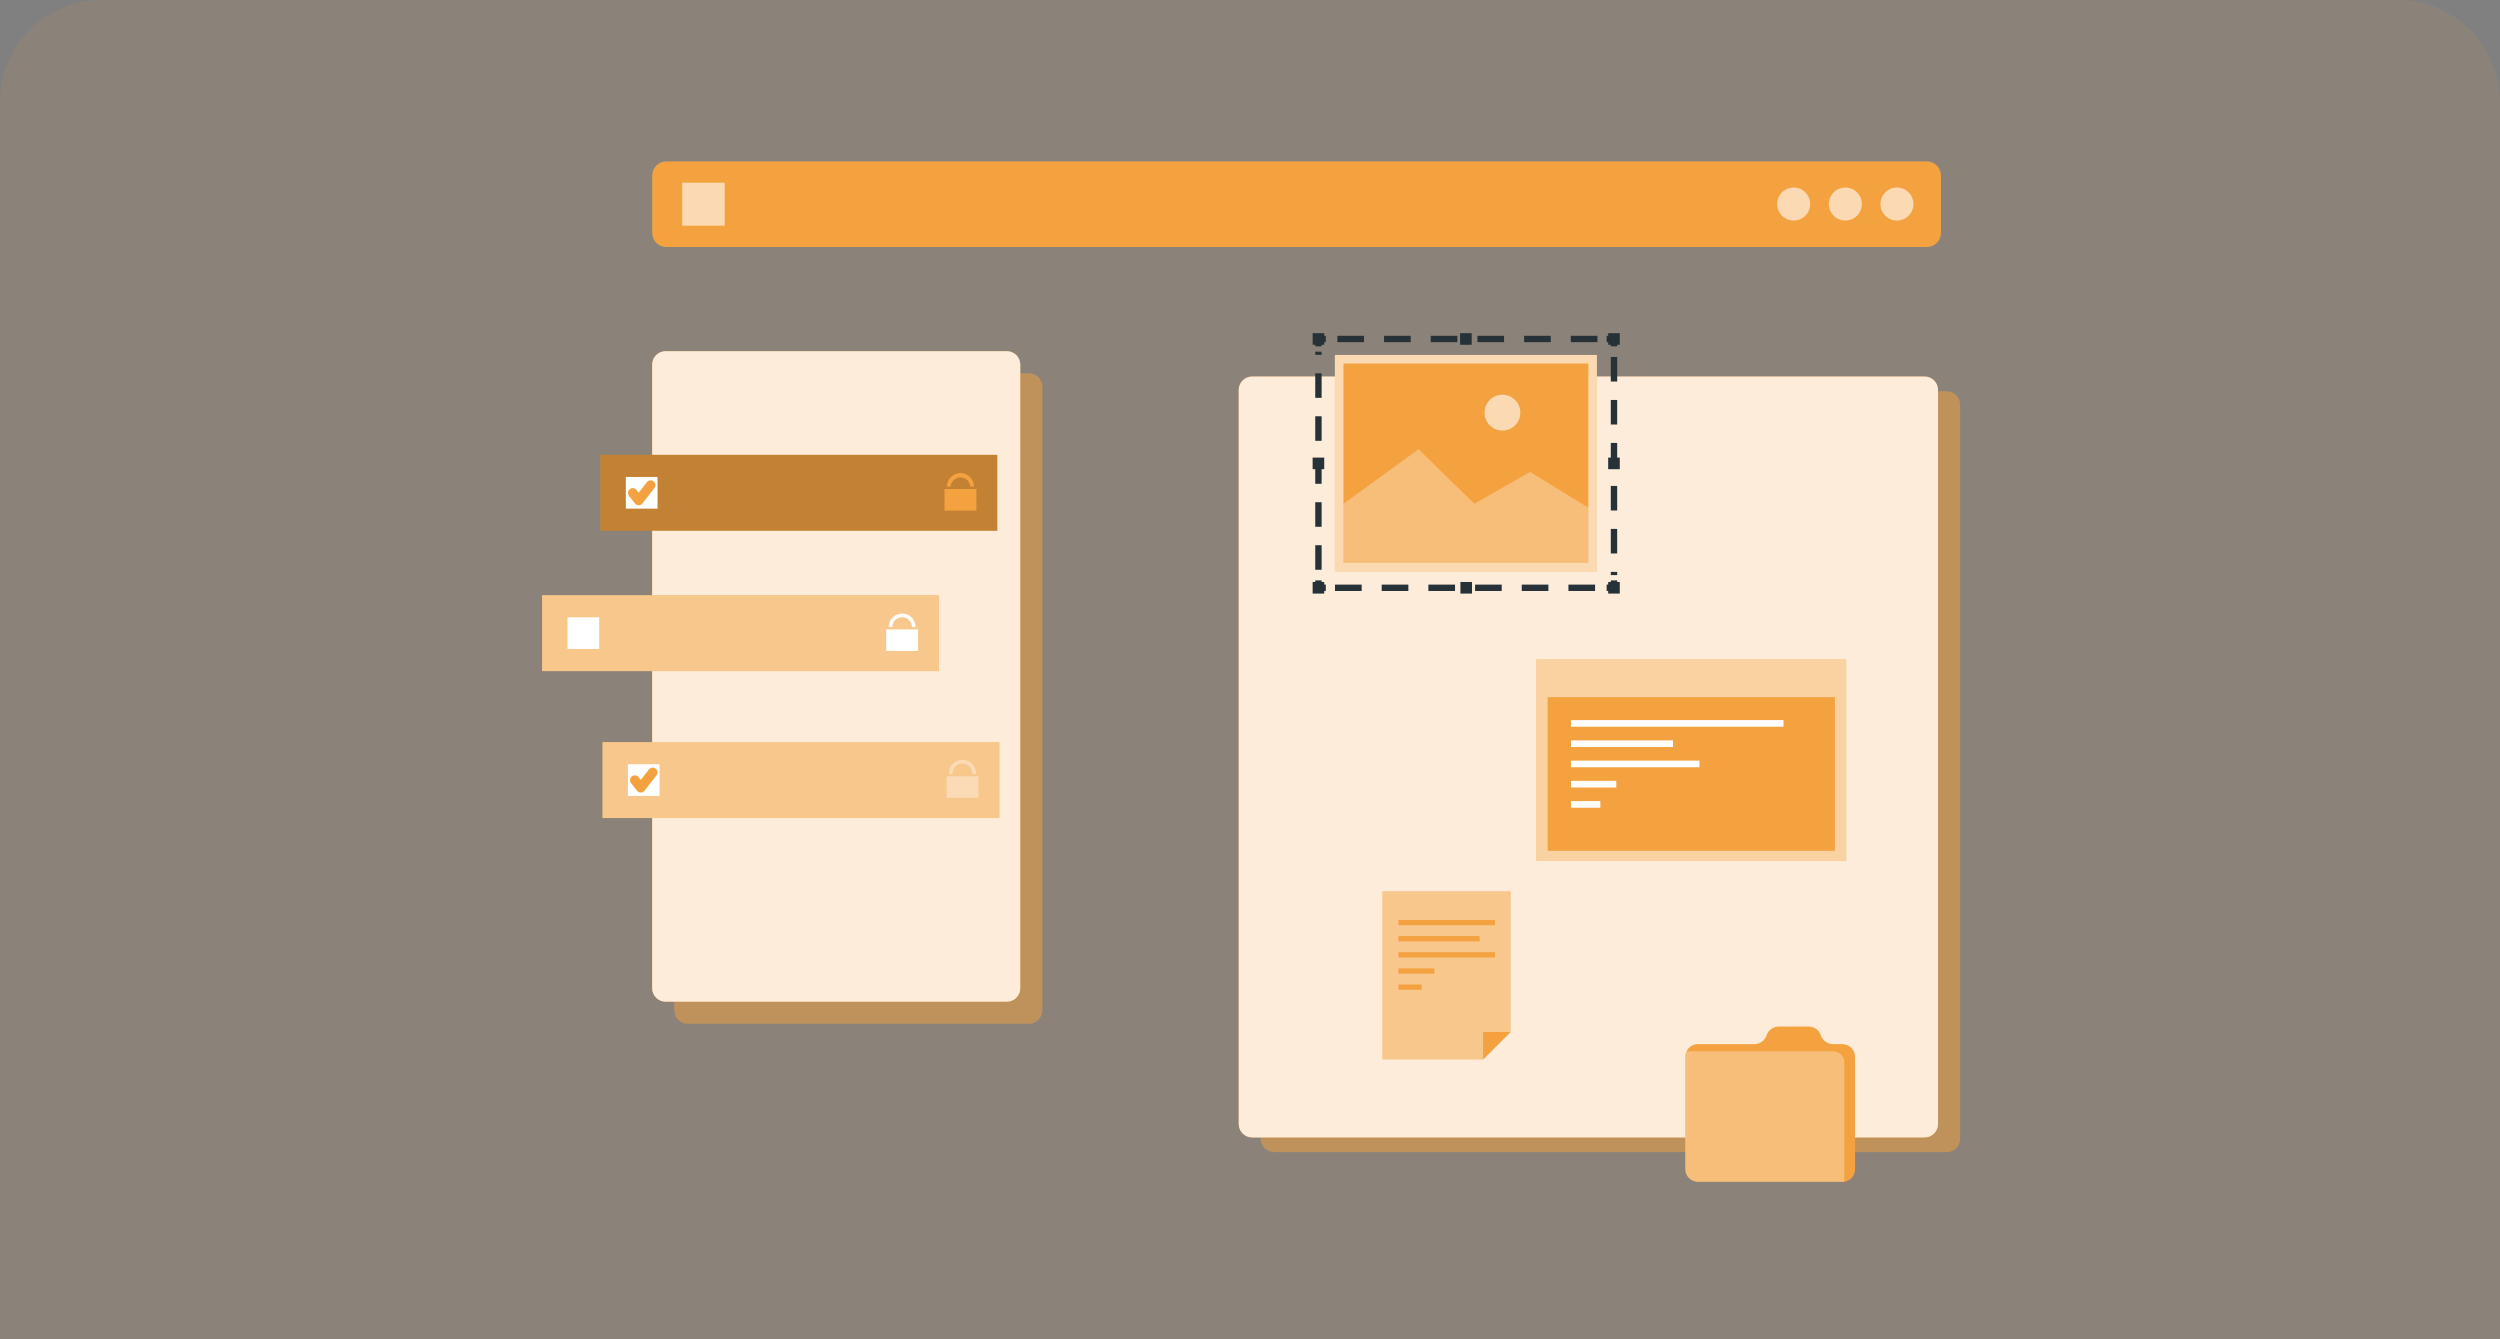 <svg width="392" height="210" viewBox="0 0 392 210" fill="none" xmlns="http://www.w3.org/2000/svg">
<rect x="0" y="0" width="392" height="210" fill="#808080" stroke="none"/>
<path opacity="0.1" d="M0 16C0 7.163 7.163 0 16 0H376C384.837 0 392 7.163 392 16V210H0V16Z" fill="#F4A240"/>
<path opacity="0.5" d="M305.241 61.347H199.802C198.638 61.347 197.695 62.29 197.695 63.453V178.552C197.695 179.715 198.638 180.658 199.802 180.658H305.241C306.404 180.658 307.347 179.715 307.347 178.552V63.453C307.347 62.29 306.404 61.347 305.241 61.347Z" fill="#F4A240"/>
<path d="M301.776 59.039H196.337C195.173 59.039 194.23 59.982 194.23 61.145V176.244C194.23 177.407 195.173 178.35 196.337 178.35H301.776C302.939 178.35 303.882 177.407 303.882 176.244V61.145C303.882 59.982 302.939 59.039 301.776 59.039Z" fill="#F4A240"/>
<path opacity="0.8" d="M301.776 59.039H196.337C195.173 59.039 194.23 59.982 194.23 61.145V176.244C194.23 177.407 195.173 178.35 196.337 178.35H301.776C302.939 178.35 303.882 177.407 303.882 176.244V61.145C303.882 59.982 302.939 59.039 301.776 59.039Z" fill="white"/>
<path opacity="0.5" d="M161.333 58.525H107.829C106.666 58.525 105.723 59.468 105.723 60.631V158.419C105.723 159.582 106.666 160.525 107.829 160.525H161.333C162.496 160.525 163.439 159.582 163.439 158.419V60.631C163.439 59.468 162.496 58.525 161.333 58.525Z" fill="#F4A240"/>
<path d="M157.872 55.063H104.368C103.205 55.063 102.262 56.006 102.262 57.169V154.956C102.262 156.12 103.205 157.063 104.368 157.063H157.872C159.035 157.063 159.978 156.12 159.978 154.956V57.169C159.978 56.006 159.035 55.063 157.872 55.063Z" fill="#F4A240"/>
<path opacity="0.8" d="M157.872 55.063H104.368C103.205 55.063 102.262 56.006 102.262 57.169V154.956C102.262 156.12 103.205 157.063 104.368 157.063H157.872C159.035 157.063 159.978 156.12 159.978 154.956V57.169C159.978 56.006 159.035 55.063 157.872 55.063Z" fill="white"/>
<path d="M302.124 25.31H104.483C103.256 25.31 102.262 26.305 102.262 27.532V36.511C102.262 37.738 103.256 38.732 104.483 38.732H302.124C303.351 38.732 304.345 37.738 304.345 36.511V27.532C304.345 26.305 303.351 25.31 302.124 25.31Z" fill="#F4A240"/>
<path opacity="0.6" d="M283.838 32.021C283.832 32.532 283.676 33.03 283.387 33.453C283.099 33.875 282.693 34.203 282.219 34.394C281.745 34.586 281.225 34.633 280.724 34.53C280.223 34.427 279.764 34.178 279.405 33.814C279.046 33.451 278.802 32.989 278.704 32.487C278.606 31.985 278.659 31.466 278.856 30.994C279.053 30.523 279.385 30.119 279.811 29.836C280.236 29.553 280.736 29.401 281.247 29.401C281.589 29.403 281.928 29.472 282.243 29.604C282.559 29.737 282.845 29.93 283.086 30.174C283.327 30.417 283.517 30.706 283.646 31.023C283.775 31.34 283.84 31.679 283.838 32.021V32.021Z" fill="white"/>
<path opacity="0.6" d="M291.94 32.021C291.934 32.532 291.777 33.03 291.489 33.453C291.201 33.875 290.794 34.203 290.32 34.394C289.846 34.586 289.326 34.633 288.826 34.53C288.325 34.427 287.866 34.178 287.507 33.814C287.147 33.451 286.903 32.989 286.806 32.487C286.708 31.985 286.761 31.466 286.958 30.994C287.155 30.523 287.487 30.119 287.912 29.836C288.338 29.553 288.837 29.401 289.349 29.401C289.691 29.403 290.029 29.472 290.345 29.604C290.661 29.737 290.947 29.93 291.188 30.174C291.428 30.417 291.619 30.706 291.748 31.023C291.877 31.34 291.942 31.679 291.94 32.021V32.021Z" fill="white"/>
<path opacity="0.6" d="M300.033 32.021C300.028 32.533 299.87 33.032 299.581 33.454C299.293 33.877 298.885 34.205 298.41 34.396C297.935 34.587 297.414 34.633 296.913 34.529C296.412 34.424 295.953 34.173 295.594 33.808C295.235 33.443 294.993 32.979 294.897 32.477C294.802 31.974 294.857 31.454 295.057 30.982C295.256 30.511 295.591 30.109 296.019 29.828C296.446 29.546 296.948 29.398 297.46 29.401C298.148 29.409 298.805 29.689 299.287 30.18C299.77 30.671 300.038 31.333 300.033 32.021V32.021Z" fill="white"/>
<path opacity="0.6" d="M113.628 28.651H106.969V35.385H113.628V28.651Z" fill="white"/>
<path d="M156.378 71.318H94.148V83.223H156.378V71.318Z" fill="#F4A240"/>
<path opacity="0.2" d="M156.378 71.318H94.148V83.223H156.378V71.318Z" fill="black"/>
<path d="M103.101 74.787H98.133V79.755H103.101V74.787Z" fill="white"/>
<path d="M99.219 77.285L100.148 78.474L102.017 76.067" stroke="#F4A240" stroke-width="1.5" stroke-linecap="round" stroke-linejoin="round"/>
<path d="M153.099 80.061H148.102V76.679H153.099V80.061ZM150.6 74.18C150.038 74.18 149.499 74.403 149.101 74.8C148.703 75.198 148.478 75.736 148.477 76.298H149.054C149.078 75.905 149.251 75.536 149.538 75.266C149.825 74.996 150.203 74.846 150.597 74.846C150.991 74.846 151.37 74.996 151.657 75.266C151.944 75.536 152.117 75.905 152.141 76.298H152.718C152.716 75.737 152.493 75.199 152.096 74.802C151.699 74.406 151.161 74.182 150.6 74.18Z" fill="#F4A240"/>
<path d="M147.229 93.327H85V105.232H147.229V93.327Z" fill="#F4A240"/>
<path opacity="0.4" d="M147.229 93.327H85V105.232H147.229V93.327Z" fill="white"/>
<path d="M93.957 96.789H88.988V101.758H93.957V96.789Z" fill="white"/>
<path d="M143.95 98.688H138.953V102.064H143.95V98.688Z" fill="white"/>
<path d="M143.572 98.319H142.994C142.994 97.91 142.832 97.518 142.543 97.229C142.254 96.94 141.862 96.778 141.454 96.778C141.045 96.778 140.653 96.94 140.364 97.229C140.075 97.518 139.913 97.91 139.913 98.319H139.336C139.336 97.757 139.559 97.218 139.956 96.821C140.353 96.424 140.892 96.201 141.454 96.201C142.015 96.201 142.554 96.424 142.951 96.821C143.348 97.218 143.572 97.757 143.572 98.319Z" fill="white"/>
<path d="M156.698 116.363H94.469V128.268H156.698V116.363Z" fill="#F4A240"/>
<path opacity="0.4" d="M156.698 116.363H94.469V128.268H156.698V116.363Z" fill="white"/>
<path d="M103.425 119.831H98.457V124.8H103.425V119.831Z" fill="white"/>
<path d="M99.543 122.324L100.472 123.519L102.342 121.112" stroke="#F4A240" stroke-width="1.5" stroke-linecap="round" stroke-linejoin="round"/>
<g opacity="0.6">
<path opacity="0.6" d="M153.419 121.724H148.422V125.1H153.419V121.724Z" fill="white"/>
<path opacity="0.6" d="M153.037 121.36H152.46C152.473 121.15 152.443 120.939 152.371 120.74C152.299 120.542 152.188 120.36 152.043 120.206C151.898 120.053 151.724 119.93 151.53 119.846C151.336 119.763 151.128 119.72 150.917 119.72C150.705 119.72 150.497 119.763 150.303 119.846C150.109 119.93 149.935 120.053 149.79 120.206C149.645 120.36 149.534 120.542 149.462 120.74C149.39 120.939 149.36 121.15 149.373 121.36H148.796C148.781 121.073 148.825 120.785 148.924 120.514C149.024 120.244 149.178 119.997 149.376 119.788C149.575 119.579 149.814 119.412 150.078 119.299C150.343 119.185 150.628 119.126 150.917 119.126C151.205 119.126 151.49 119.185 151.755 119.299C152.019 119.412 152.258 119.579 152.457 119.788C152.655 119.997 152.809 120.244 152.909 120.514C153.008 120.785 153.052 121.073 153.037 121.36Z" fill="white"/>
</g>
<path d="M289.484 103.391H240.891V134.996H289.484V103.391Z" fill="#F4A240"/>
<path opacity="0.5" d="M289.484 103.391H240.891V134.996H289.484V103.391Z" fill="white"/>
<path d="M287.707 109.312H242.668V133.409H287.707V109.312Z" fill="#F4A240"/>
<path d="M279.653 112.912H246.34V113.951H279.653V112.912Z" fill="white"/>
<path d="M262.324 116.092H246.34V117.131H262.324V116.092Z" fill="white"/>
<path d="M266.473 119.266H246.34V120.304H266.473V119.266Z" fill="white"/>
<path d="M253.438 122.439H246.34V123.478H253.438V122.439Z" fill="white"/>
<path d="M250.933 125.613H246.34V126.652H250.933V125.613Z" fill="white"/>
<path d="M290.875 165.713V183.336C290.876 183.813 290.705 184.274 290.394 184.636C290.082 184.997 289.651 185.234 289.179 185.304C289.079 185.312 288.978 185.312 288.879 185.304H266.241C265.713 185.304 265.206 185.094 264.833 184.72C264.46 184.347 264.25 183.841 264.25 183.313V165.713C264.248 165.41 264.317 165.112 264.452 164.841C264.614 164.505 264.868 164.221 265.185 164.022C265.501 163.823 265.867 163.717 266.241 163.716H275.116C275.53 163.709 275.933 163.576 276.27 163.335C276.61 163.088 276.864 162.741 276.997 162.343C277.127 161.942 277.381 161.592 277.722 161.345C278.063 161.097 278.474 160.964 278.896 160.964H283.61C284.032 160.963 284.443 161.096 284.784 161.344C285.125 161.592 285.379 161.941 285.509 162.343C285.64 162.742 285.894 163.09 286.235 163.337C286.576 163.584 286.986 163.716 287.407 163.716H288.856C289.12 163.713 289.382 163.762 289.627 163.861C289.872 163.96 290.094 164.107 290.282 164.293C290.47 164.478 290.619 164.699 290.721 164.943C290.823 165.187 290.875 165.448 290.875 165.713V165.713Z" fill="#F4A240"/>
<path opacity="0.3" d="M289.179 166.544V185.304H266.241C265.713 185.304 265.206 185.094 264.833 184.72C264.46 184.347 264.25 183.841 264.25 183.313V165.713C264.248 165.41 264.317 165.112 264.452 164.841H287.476C287.926 164.849 288.354 165.03 288.672 165.348C288.99 165.666 289.171 166.094 289.179 166.544V166.544Z" fill="white"/>
<path d="M236.851 139.774V161.812L232.546 166.117H216.758V139.774H236.851Z" fill="#F4A240"/>
<path opacity="0.4" d="M236.851 139.774V161.812L232.546 166.117H216.758V139.774H236.851Z" fill="white"/>
<path d="M236.852 161.812H232.547V166.117L236.852 161.812Z" fill="#F4A240"/>
<path d="M234.415 144.246H219.262V145.072H234.415V144.246Z" fill="#F4A240"/>
<path d="M232.009 146.78H219.262V147.605H232.009V146.78Z" fill="#F4A240"/>
<path d="M234.415 149.307H219.262V150.132H234.415V149.307Z" fill="#F4A240"/>
<path d="M224.917 151.84H219.262V152.665H224.917V151.84Z" fill="#F4A240"/>
<path d="M222.926 154.374H219.262V155.199H222.926V154.374Z" fill="#F4A240"/>
<path d="M250.393 55.657H209.312V89.599H250.393V55.657Z" fill="#F4A240"/>
<path opacity="0.6" d="M209.312 55.657V89.599H250.393V55.657H209.312ZM249.054 88.26H210.657V56.996H249.054V88.26Z" fill="white"/>
<path opacity="0.3" d="M210.656 78.993L222.428 70.441L231.176 78.993L239.924 73.996L249.053 79.616V88.26H210.656V78.993Z" fill="white"/>
<path opacity="0.6" d="M238.39 64.711C238.389 65.267 238.223 65.809 237.914 66.271C237.604 66.732 237.165 67.091 236.651 67.303C236.138 67.515 235.573 67.57 235.028 67.461C234.483 67.352 233.983 67.084 233.591 66.69C233.198 66.297 232.931 65.796 232.823 65.251C232.715 64.706 232.771 64.142 232.984 63.629C233.197 63.115 233.557 62.677 234.019 62.368C234.481 62.06 235.024 61.895 235.58 61.895C235.949 61.895 236.315 61.968 236.657 62.109C236.998 62.251 237.308 62.459 237.569 62.72C237.83 62.982 238.037 63.292 238.178 63.634C238.319 63.975 238.391 64.341 238.39 64.711V64.711Z" fill="white"/>
<path d="M253.076 91.007V92.161H251.922" stroke="#263238" stroke-miterlimit="10"/>
<path d="M250.11 92.167H208.793" stroke="#263238" stroke-miterlimit="10" stroke-dasharray="4.18 3.14"/>
<path d="M207.885 92.161H206.73V91.007" stroke="#263238" stroke-miterlimit="10"/>
<path d="M206.73 89.34V55.144" stroke="#263238" stroke-miterlimit="10" stroke-dasharray="3.85 2.89"/>
<path d="M206.73 54.307V53.153H207.885" stroke="#263238" stroke-miterlimit="10"/>
<path d="M209.699 53.153H251.016" stroke="#263238" stroke-miterlimit="10" stroke-dasharray="4.18 3.14"/>
<path d="M251.922 53.153H253.076V54.307" stroke="#263238" stroke-miterlimit="10"/>
<path d="M253.074 55.974V90.176" stroke="#263238" stroke-miterlimit="10" stroke-dasharray="3.85 2.89"/>
<path d="M253.982 52.241H252.164V54.059H253.982V52.241Z" fill="#263238"/>
<path d="M253.982 91.255H252.164V93.073H253.982V91.255Z" fill="#263238"/>
<path d="M207.638 91.255H205.82V93.073H207.638V91.255Z" fill="#263238"/>
<path d="M207.638 52.241H205.82V54.059H207.638V52.241Z" fill="#263238"/>
<path d="M230.759 52.241H228.941V54.059H230.759V52.241Z" fill="#263238"/>
<path d="M230.814 91.255H228.996V93.073H230.814V91.255Z" fill="#263238"/>
<path d="M253.982 71.751H252.164V73.569H253.982V71.751Z" fill="#263238"/>
<path d="M207.638 71.751H205.82V73.569H207.638V71.751Z" fill="#263238"/>
</svg>
